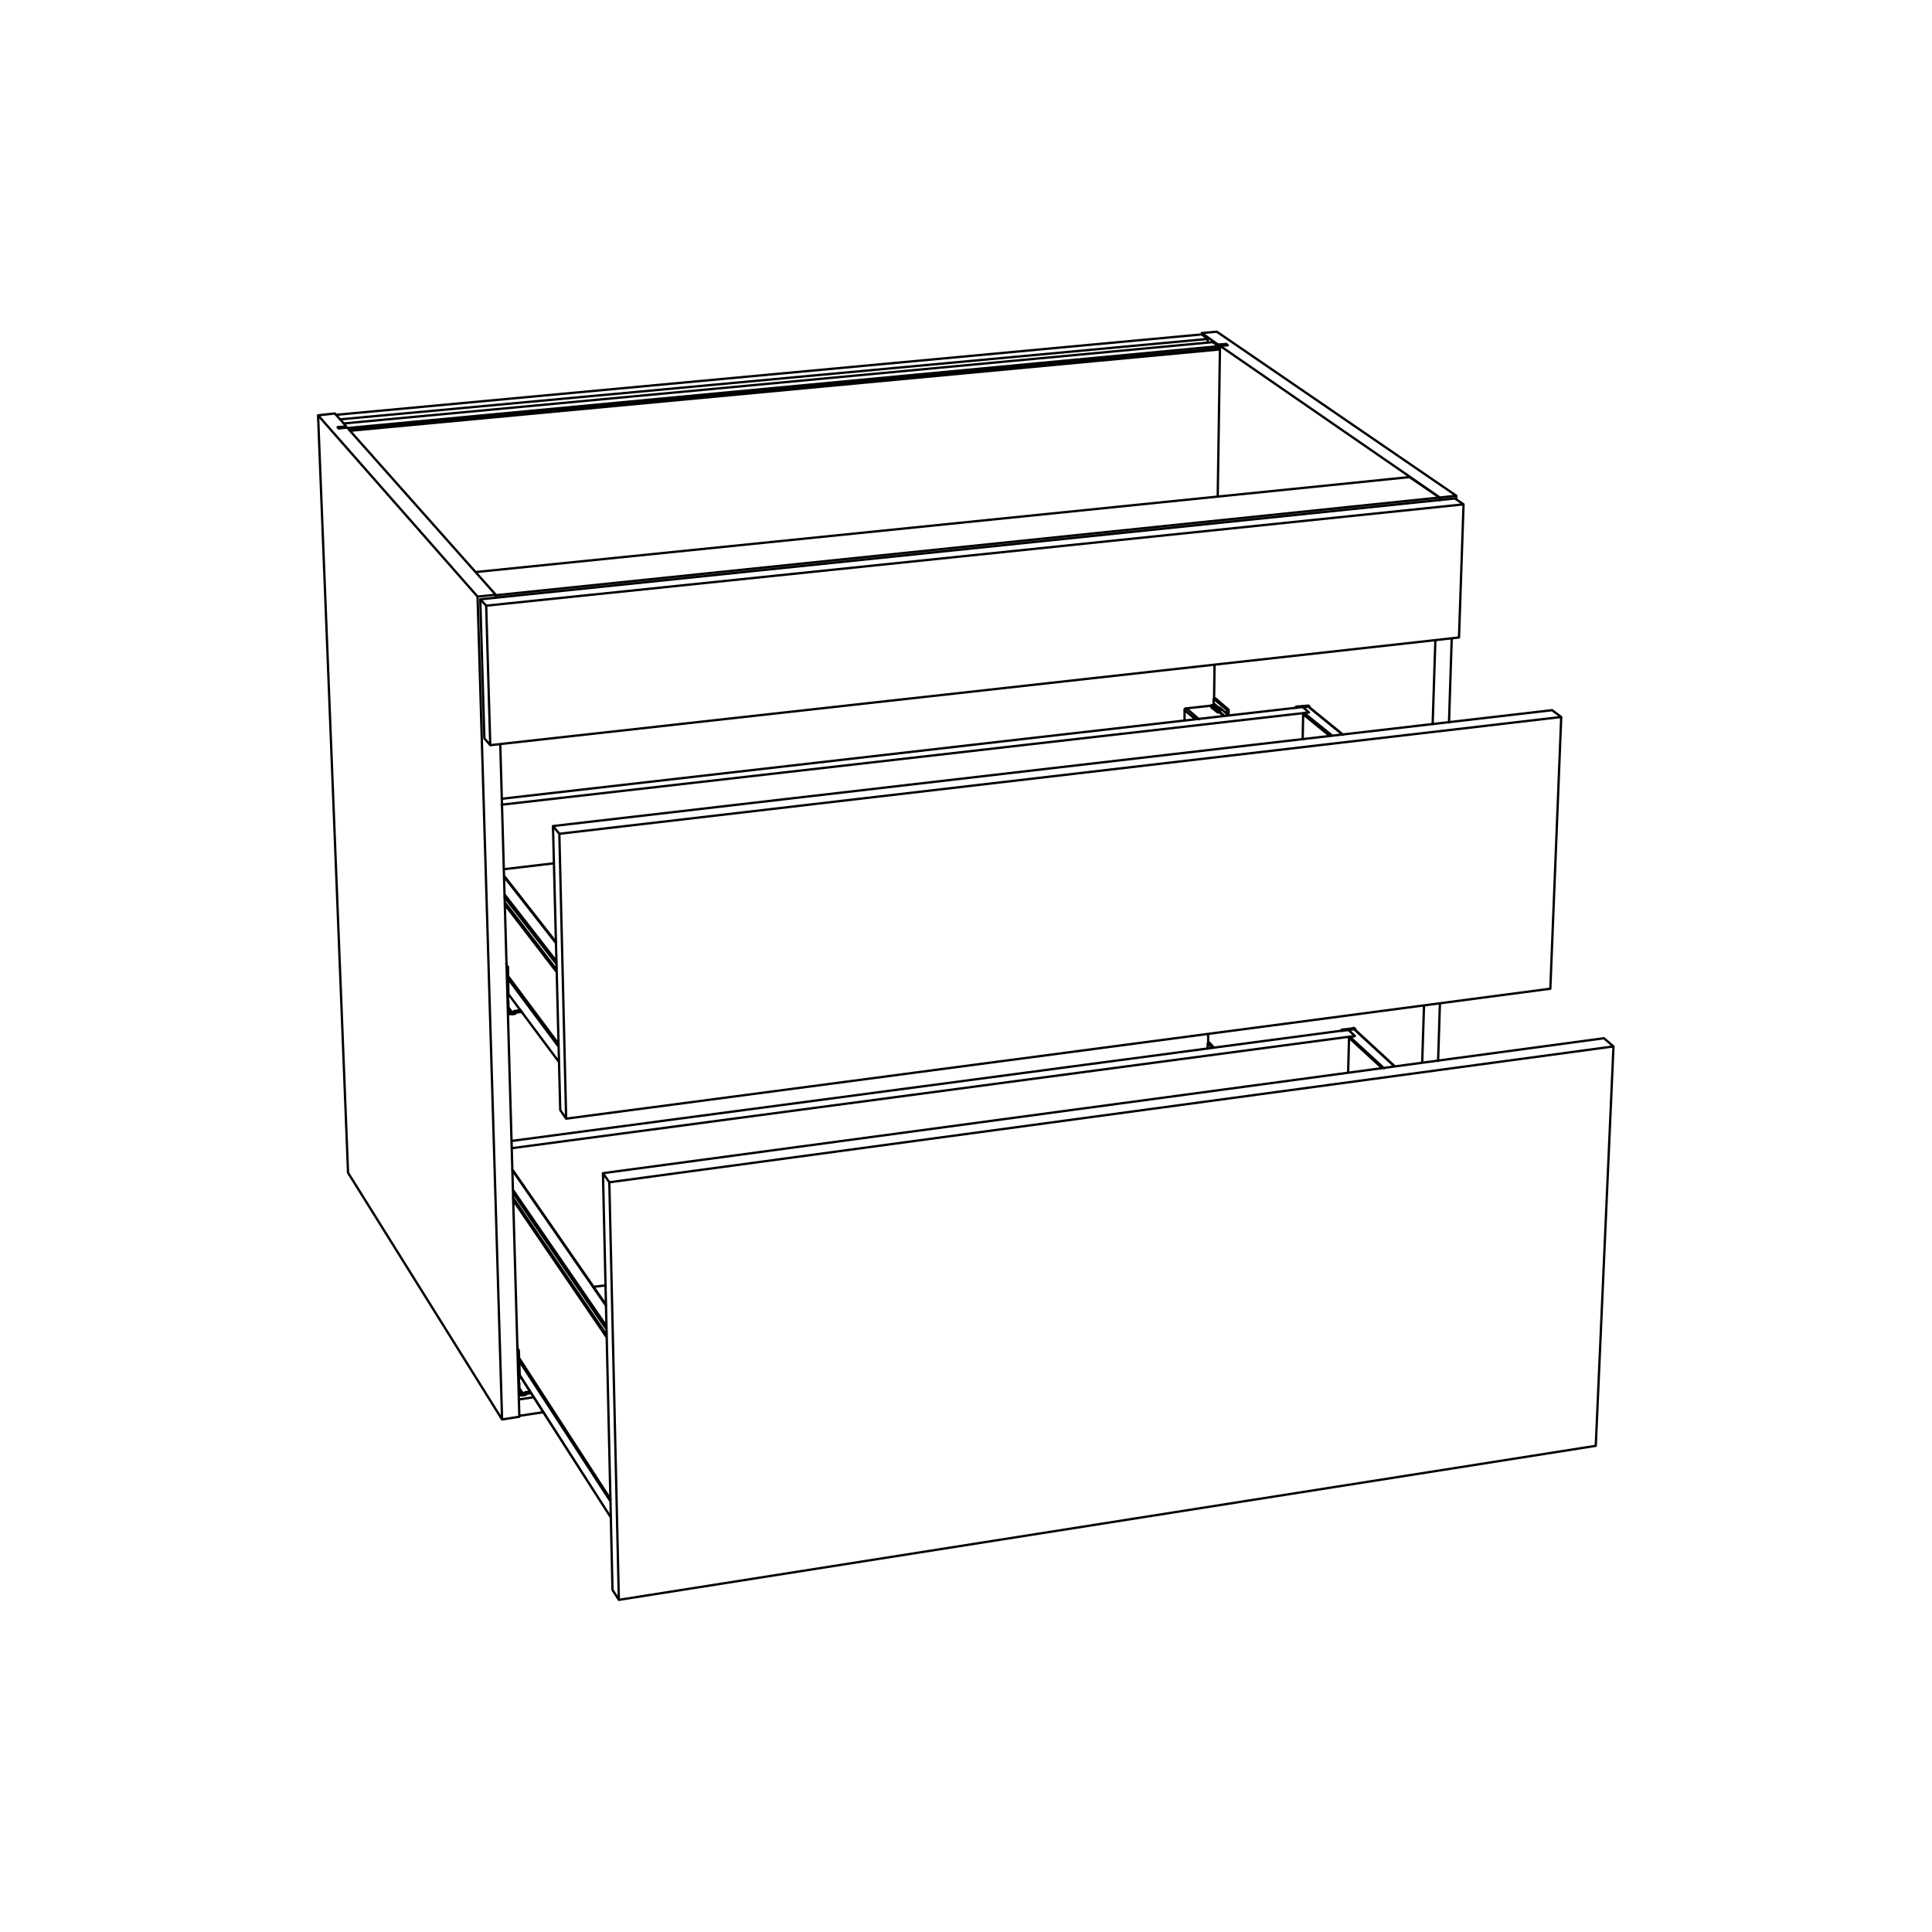 <?xml version="1.0" encoding="utf-8"?>
<!-- Generator: Adobe Illustrator 25.3.1, SVG Export Plug-In . SVG Version: 6.00 Build 0)  -->
<svg version="1.1" id="Lager_1" xmlns="http://www.w3.org/2000/svg" xmlns:xlink="http://www.w3.org/1999/xlink" x="0px" y="0px"
	 viewBox="0 0 425.2 425.2" style="enable-background:new 0 0 425.2 425.2;" xml:space="preserve">
<style type="text/css">
	.st0{fill:none;stroke:#000000;stroke-width:0.51;stroke-linecap:round;stroke-linejoin:round;stroke-miterlimit:10;}
</style>
<path class="st0" d="M295.2,226.9L295.2,226.9 M306.9,234.7l-8.9-8.2 M297.1,228.2l7.5,6.9 M304.2,235.1l-7.3-6.7 M114.2,299.4
	l20.2,31.1 M134.4,333.9l-20.1-31.4 M134.4,330l-20.2-31.2 M112.9,264.1l20.6,30.2 M133.5,293.8l-20.6-30.2 M112.8,257.6l20.6,29.8
	 M112.9,262.5l20.6,30.1 M133.5,291.9l-20.6-30 M265.8,230.8l-0.1-0.1 M265.8,230.6l0.1,0.1 M260.7,156.3l2.4,2 M261.1,155.9
	l2.8,2.4 M268.4,156.8l1,0.8 M266.6,155.3l0.1,0.1 M112.7,222.8l-0.8-1.1 M111.9,220.3h-0.2 M111.7,219.7L111.7,219.7 M111.8,213.2
	h-0.3 M115.1,306.7l-0.8-1.2 M114.3,304.4h-0.2 M114.1,303.8L114.1,303.8 M114.2,297.6h-0.3 M295.5,161.7l-7.6-6.2 M287,156.9l6.2,5
	 M292.7,162l-5.9-4.8 M111.8,215.4l11.1,14.9 M123,233.7l-11.1-14.9 M122.9,229.8l-11.1-14.9 M122.9,229.7l-11.1-14.9 M111.1,199.1
	l11.4,14.8 M122.5,213.4l-11.4-14.8 M110.9,192.9l11.5,14.7 M111,197.4l11.5,14.8 M122.5,211.6L111,196.8 M268.5,76.7L76.9,94.6
	 M268.5,76.9L77.1,94.8 M297.9,226.3v-0.1l0.1,0.1h0.1 M295.2,226.9L295.2,226.9 M298.1,226.4l-0.2-0.1 M297.9,226.3l-2.4,0.3
	 M295.5,226.6l0.2,0.1 M295.2,226.9L295.2,226.9v-0.2h0.1v-0.1h0.1h0.1 M295.7,226.7h-0.1v0.1h-0.1l-0.1,0.1 M297.4,226.6
	L297.4,226.6 M298.3,226.7L298.3,226.7 M298.3,226.7v-0.1v-0.1l-0.1-0.1h-0.1 M298.1,226.4l-2.4,0.3 M298,226.5h0.1v0.1h0.1
	 M296.9,228.4l-0.2,7.7 M298,226.5l-0.6,0.1 M297.4,226.6L297.4,226.6 M297.4,226.6l-0.6,0.1 M298,228.1l-0.9,0.1 M297.1,228.2
	L297.1,228.2H297v0.1h-0.1v0.1 M310.2,105l6.6,4.5 M310.2,105l-205.5,20.9 M316.8,109.5L109.1,131 M316.8,110.1v-0.6 M268.2,76.7
	v-0.5 M268.2,76.2l-1.3-0.9 M75.6,93.2l191.3-17.9 M76.1,94.1L76.1,94.1 M76.5,94.2l191.7-18 M265.8,75.4v-0.8 M265.8,74.6l-1.3-1
	 M73.9,91.3l190.6-17.7 M74.8,92.3l191-17.7 M351.2,318.2l-215,33.9 M355.1,230.3l-3.9,87.9 M134.1,260.2l2.1,91.9 M134.8,349.9
	l-2.1-91.7 M136.2,352.1l-1.4-2.2 M132.7,258.2l1.4,2 M355.1,230.3l-221,29.9 M353,228.5l2.1,1.8 M353,228.5l-220.3,29.7 M298.2,228
	l-1.4-1.3 M296.8,226.7l-2,0.2 M294.8,226.9L294.8,226.9 M294.8,226.9l-182.2,24.2 M133.3,282.9l-2.7,0.3 M298.2,228L298.2,228
	 M298.2,228l-185.6,24.7 M121.9,190l-11,1.3 M288.1,156.8L288.1,156.8 M286.7,155.6l-176.3,20.2 M288.1,156.8l-177.7,20.3
	 M288.1,156.8l-1.4-1.2 M341.6,156.3l2,1.5 M341.6,156.3l-219.9,25.5 M341.2,217.6l-216.6,28.6 M343.6,157.8l-2.4,59.8 M343.6,157.8
	l-220.5,25.7 M123.1,183.5l1.5,62.7 M121.7,181.8l1.4,1.7 M123.3,244.3l-1.6-62.5 M124.6,246.2l-1.3-1.9 M322.1,111l-1.9-1.3
	 M105.7,131.9l214.5-22.2 M105.7,131.9l0.9,30.6 M106.6,162.5l1.3,1.5 M107,133.3l-1.3-1.4 M321.1,140.3l1-29.3 M107,133.3
	L322.1,111 M107.9,164l-0.9-30.7 M107.9,164l213.2-23.7 M264.5,73.3v0.3 M268,76.1v-0.3 M268.6,75.8v0.3 M269.9,75.7V76
	 M265.9,227.6v2 M267.3,146.3l-0.1,7.4 M268.5,76.1l-0.5,33.2 M264.5,73.3l3.5,2.5 M268,75.8h0.6 M268.6,75.8l1.3-0.1 M269.9,75.7
	l0.3,0.3 M270.2,76l-1.7,0.1 M268.5,76.1l48.4,33.4 M320.5,109.1L267.8,73 M267.8,73l-3.3,0.3 M316.9,220.9l-0.4,12.6 M319.5,140.5
	l-0.6,18.5 M320.5,109.1v0.8 M316.9,109.5l3.6-0.4 M313.4,221.3l-0.4,12.6 M315.9,140.9l-0.6,18.5 M316.9,109.5v0.6 M76.1,94.1v-0.4
	 M75.7,93.9v0.3 M114.3,311.8l-3.8,0.6 M110.1,163.8l4.2,148 M109.1,130.9v0.6 M110.5,312.4l-33.9-54.3 M105.1,131.3l5.4,181.1
	 M70,91.4l6.6,166.7 M73.7,91l2.4,2.7 M70,91.4l3.7-0.4 M105.1,131.3L70,91.4 M109.1,130.9l-4,0.4 M76.4,94.1l32.7,36.8 M74.5,94.3
	l1.9-0.2 M74.3,94l0.2,0.3 M75.7,93.9L74.3,94 M76.1,93.7l-0.4,0.2 M265.8,230.6L265.8,230.6l-0.1,0.1 M265.7,230.7v0.1
	 M266.2,229.5l1,1.1 M266.2,229.5l-0.4,0.1 M266.8,230.6l-1-1 M265.8,229.6v1 M266.6,155.6v0.1 M268,156.7l-1.4-1.1 M266.8,155.3
	L266.8,155.3L266.8,155.3l-0.1,0.2h-0.1v0.1 M267.1,154.8L267.1,154.8L267.1,154.8 M268.4,156l-1.3-1.1 M267.1,154.9l-0.3,0.4
	 M266.8,155.3l1.3,1.1 M268.4,156.7L268.4,156.7v-0.1 M268.4,156.6l0.3-0.4 M268.7,156.2L268.7,156.2l0.1-0.1V156 M268.4,156
	L268.4,156v-0.1 M268.4,156l-0.3,0.4 M268.1,156.4v0.1H268v0.1v0.1 M268,156.7v0.1 M268.4,156.7v0.1 M270,157.1l0.4-0.1
	 M270.4,156.2v0.8 M270.4,156.2H270 M267.5,153.7l2.9,2.5 M267.5,153.7l-0.4,0.1 M270,157.1v-0.9 M270,156.2l-2.9-2.4 M267.1,153.8
	v1 M267.1,154.8l1.3,1.1 M268.4,155.9v-0.2 M268.4,155.7l1.6,1.4 M266.6,155.3v-0.1l0.1,0.1h0.1 M260.7,156.3v-0.1v-0.1h0.1V156h0.1
	v-0.1h0.1h0.1 M260.7,158.6v-2.3 M268,156.8h0.4 M266.6,155.7l1.4,1.1 M261.1,155.9l5.5-0.6 M112.9,223.2L112.9,223.2L112.9,223.2
	h0.2 M113.1,223.2l0.1-0.1h0.1h0.1l0.1-0.1 M113.2,222.9l1.7-0.2 M112.8,223.2l0.4-0.3 M113.2,222.5v0.4 M113.2,222.5l-0.4,0.3
	 M114.6,222.3l-1.4,0.2 M111.9,222.2v-1.7 M112.7,223.2h-0.2h-0.1h-0.2l-0.1-0.1l-0.2-0.1l-0.1-0.1 M112.7,223.2L112.7,223.2
	 M112.8,222.8v0.4 M112.8,222.8L112.8,222.8 M112.7,222.8L112.7,222.8h-0.3l-0.1-0.1h-0.1l-0.1-0.1l-0.1-0.1v-0.1l-0.1-0.1v-0.1
	 M111.9,220.5v-0.2 M111.9,220.5h-0.2 M111.9,220.3l-0.1-0.1v-0.1V220v-0.1v-0.1v-0.1 M111.8,219.7v-0.3 M111.8,219.4l0.1-0.3
	 M111.9,219.1l-0.1-5.9 M111.8,213.2v-0.1V213v-0.1v-0.1 M111.8,212.8l-0.1-0.1l-0.1-0.1l-0.1-0.1 M111.5,212.5v-0.1v-0.1v-0.1v-0.1
	h-0.1 M115.3,307L115.3,307h0.2 M115.5,307h0.1h0.1v-0.1h0.1v-0.1 M115.6,306.8l1.3-0.2 M115.2,307.1l0.4-0.3 M115.6,306.4v0.4
	 M115.6,306.4l-0.4,0.3 M116.7,306.3l-1.1,0.1 M114.3,306.1v-1.5 M115.1,307.1h-0.2h-0.1h-0.2l-0.1-0.1h-0.2l-0.1-0.1v-0.1
	 M115.1,307.1L115.1,307.1 M115.2,306.7v0.4 M115.2,306.7L115.2,306.7 M115.1,306.7h-0.2h-0.1h-0.1l-0.1-0.1h-0.1l-0.1-0.1v-0.1
	l-0.1-0.1v-0.2 M114.3,304.6v-0.2 M114.3,304.6h-0.2 M114.3,304.4l-0.1-0.1v-0.1v-0.1V304v-0.1v-0.1 M114.2,303.8v-0.3 M114.2,303.5
	l0.2-0.3 M114.4,303.2l-0.2-5.6 M114.2,297.3l-0.2-0.4 M114.2,297.6v-0.1v-0.1v-0.1 M114.2,297.3l-0.1-0.1l-0.1-0.1v-0.2 M114,296.9
	L114,296.9l-0.1-0.1v-0.1v-0.1v-0.1 M287.8,155.3h0.1h0.1 M288,155.4l-0.2-0.1 M287.8,155.3l-2.4,0.2 M285.4,155.5l0.2,0.2
	 M285.1,155.8L285.1,155.8v-0.1h0.1v-0.1h0.1v-0.1h0.1 M285.6,155.7h-0.1h-0.1v0.1 M287.3,155.6L287.3,155.6 M288.2,155.7
	L288.2,155.7 M288.2,155.7v-0.1v-0.1l-0.1-0.1H288 M288,155.4l-2.4,0.3 M287.9,155.5h0.1l0.1,0.1 M286.8,157.2l-0.1,5.5
	 M287.9,155.5l-0.6,0.1 M287.3,155.6L287.3,155.6 M287.3,155.6l-0.6,0.1 M287.9,156.8l-0.9,0.1 M287,156.9v0.1h-0.1l-0.1,0.1v0.1
	 M114.3,311.6l5.3-0.8 M114.2,308l3.3-0.5 M298.3,226.5l-0.2-0.2 M307,234.7l-8.8-8.1 M114.3,302.6l20.1,31.3 M114.2,298.9
	l20.2,31.1 M133.4,287.2l-20.7-29.9 M112.9,263.7l20.6,30.1 M269.5,157.6l-1.1-1 M113.5,223v-0.1 M115.8,306.8L115.8,306.8
	 M288.2,155.5l-0.2-0.2 M295.6,161.7l-7.5-6.1 M111.9,218.8l11.1,14.9 M111.8,214.9l11.1,14.9 M122.4,207.4l-11.5-14.7 M111.1,198.6
	l11.4,14.9"/>
</svg>
